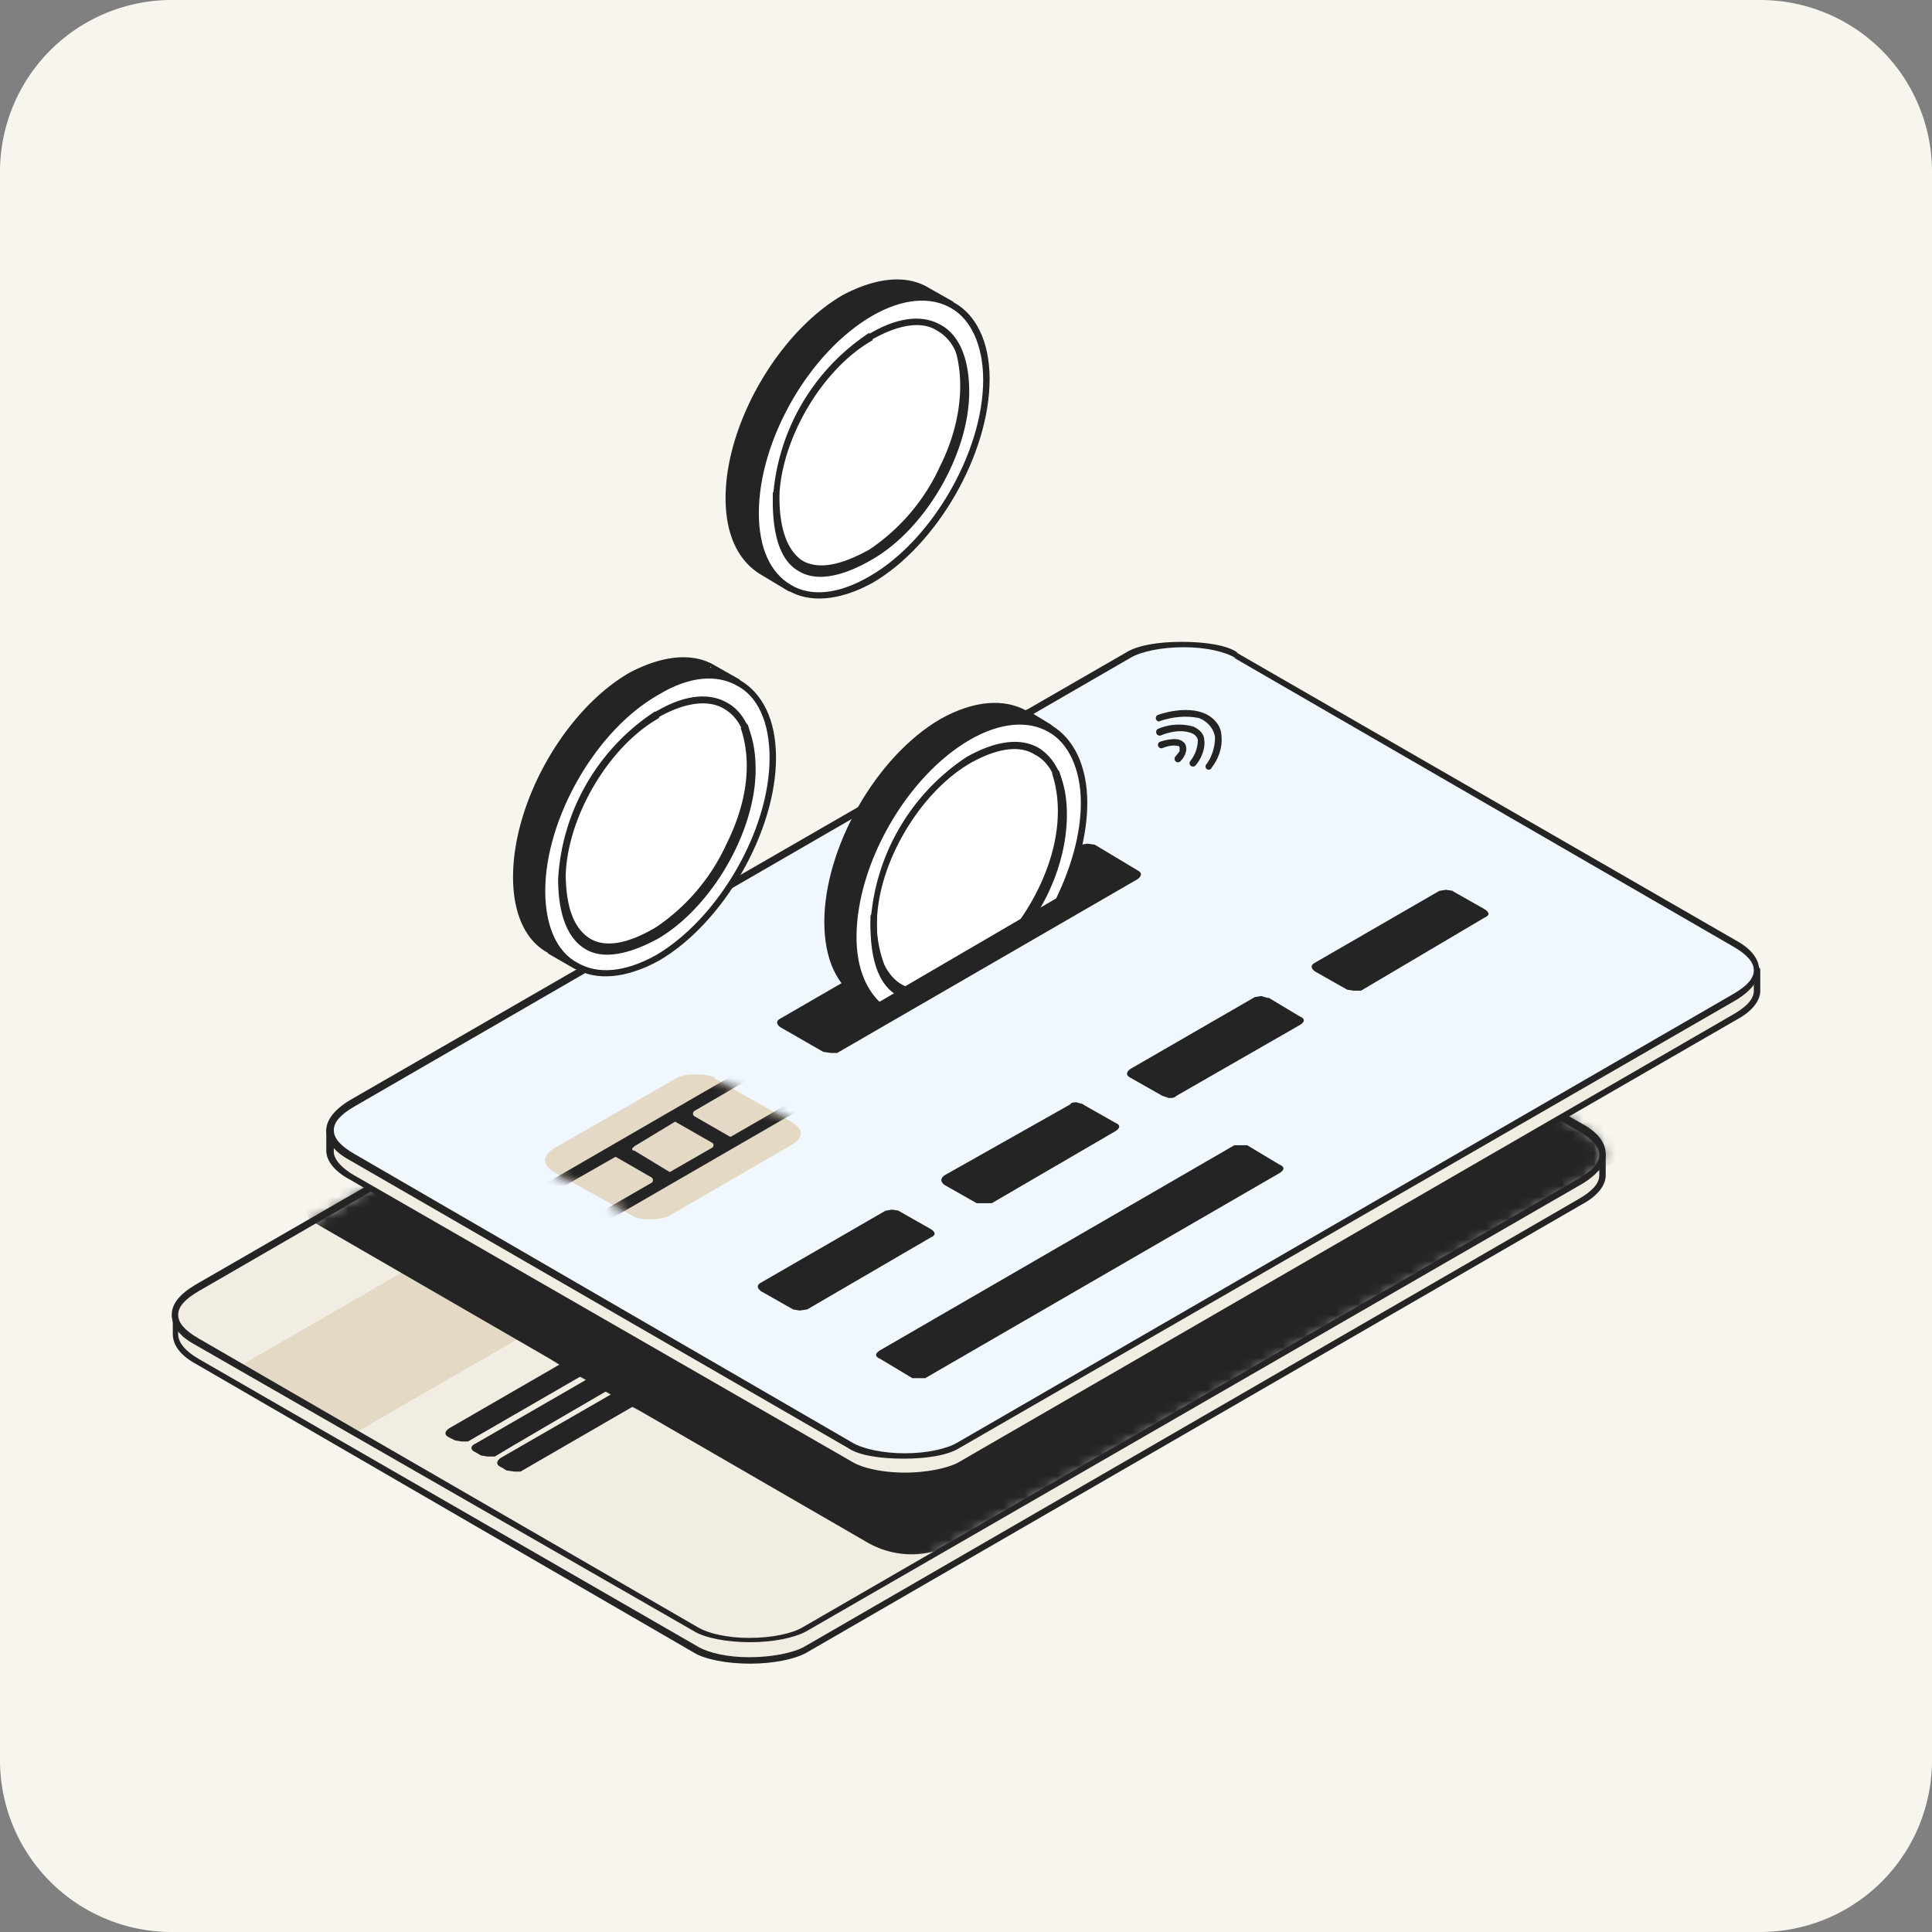 <svg xmlns="http://www.w3.org/2000/svg" width="180" height="180" fill="none"><rect width="100%" height="100%" fill="#808080" stroke="none"/><style><![CDATA[.B{fill:#242424}.C{fill:#fff}.D{fill-rule:evenodd}.E{fill:#f2ede2}]]></style><path fill="#f8f5ef" d="M0 16A16 16 0 0 1 16 0h148a16 16 0 0 1 16 16v148a16 16 0 0 1-16 16H16a16 16 0 0 1-16-16V16Z"/><g clip-path="url(#D)"><g class="D"><path d="M149.3 109.5c0 .8-.7 1.7-2 2.5l-72.4 41.7c-1 .6-3 1-5 1s-4-.4-5-1L18.3 127c-1.3-.8-2-1.7-2-2.6v-1.8h1l1-.6L90.7 80c1-.6 3-1 5-1s4 .4 5 1l46.6 26.9.9.6h1v1.9Z" class="E"/><path d="M149.6 109.5v-2s-.1-.2-.3-.2h-1l-.9-.6L101 79.8c-1-.6-3-1-5.2-1-2.1 0-4.1.4-5.2 1l-72.3 41.8-1 .6h-.9c-.2 0-.3.1-.3.3v1.8c0 1 .7 2 2.2 2.8L64.7 154c1 .6 3 1 5.2 1 2.1 0 4.1-.4 5.2-1l72.3-41.8c1.5-.8 2.2-1.8 2.2-2.7zm-.6-1.6v1.6c0 .8-.7 1.5-1.9 2.2l-72.3 41.8c-1 .5-2.9.9-5 .9-2 0-3.8-.4-4.8-1l-46.5-26.8c-1.2-.7-1.9-1.5-1.9-2.3v-1.5h1c.2-.3.5-.5.9-.7l72.3-41.7c1-.6 2.9-1 4.9-1s3.9.4 4.9 1l46.5 26.8.9.6.2.1h.8z" class="B"/><path d="M100.7 78.2c-1-.6-3-1-5-1s-4 .4-5 1L18.3 120c-2.7 1.5-2.7 3.4 0 5L65 151.9c1 .6 3 1 5 1s4-.4 5-1l72.4-41.8c2.6-1.6 2.6-3.5 0-5l-46.6-26.9Z" class="E"/><path fill="#e4d9c4" d="m104 80.1-81.7 47.2 10.8 6.2 81.7-47.2-10.8-6.2Z"/></g><mask id="A" width="134" height="76" x="16" y="77" maskUnits="userSpaceOnUse"><path d="M100.7 78.2c-1-.6-3-1-5-1s-4 .4-5 1L18.3 120c-2.7 1.5-2.7 3.4 0 5L65 151.9c1 .6 3 1 5 1s4-.4 5-1l72.4-41.8c2.6-1.6 2.6-3.5 0-5l-46.6-26.9Z" class="C"/></mask><g mask="url(#A)" class="B D"><path d="M99 71.3h-.2l-69.7 40.3a1.3 1.3 0 0 0 0 2.2l51.7 29.9a8.3 8.3 0 0 0 8.3 0l66.6-38.5a.7.7 0 0 0 0-1.2L99 71.3Z"/></g><g class="B D"><path d="M100.9 78c-1-.7-3-1-5.2-1-2.1 0-4.1.3-5.2 1l-72.3 41.7c-1.5.9-2.2 1.8-2.2 2.8s.7 2 2.2 2.8L64.7 152c1 .6 3 1 5.2 1 2.1 0 4.1-.4 5.2-1l72.3-41.7c1.5-.9 2.2-1.9 2.2-2.8 0-1-.7-2-2.2-2.8L101 78zm-.3.5l46.5 26.9c1.2.7 1.9 1.4 1.9 2.2s-.7 1.5-1.9 2.2l-72.3 41.8c-1 .6-2.9 1-5 1-2 0-3.8-.4-4.8-1l-46.5-26.9c-1.2-.7-1.9-1.4-1.9-2.2s.7-1.5 1.9-2.2l72.3-41.8c1-.6 2.9-1 4.9-1s3.9.4 4.9 1zm18.6 16.3l-.7-.2c-.2 0-.5 0-.6.2l-71.2 41c-.5.3-.5.7 0 .9l.5.3.7.1h.6l71.2-41.2c.5-.3.5-.6 0-.8l-.5-.3zm-2.4-1.4l-.7-.2c-.2 0-.5 0-.6.2l-71.2 41.1c-.5.2-.5.6 0 .8l.5.3.6.1h.7c6.6-4 64.2-37.2 71.2-41.2.4-.3.4-.6 0-.8l-.5-.3zm-2.5-1.4l-.6-.1h-.6l-71.3 41.2c-.4.3-.4.6 0 .8l.6.3.6.1h.6l71.3-41.2c.4-.3.4-.6 0-.8l-.6-.3z"/></g><mask id="B" width="80" height="47" x="41" y="91" maskUnits="userSpaceOnUse"><path d="M119.2 94.8l-.7-.2c-.2 0-.5 0-.6.2l-71.2 41c-.5.3-.5.7 0 .9l.5.3.7.1h.6l71.2-41.2c.5-.3.5-.6 0-.8l-.5-.3zm-2.4-1.4l-.7-.2c-.2 0-.5 0-.6.2l-71.2 41.1c-.5.2-.5.6 0 .8l.5.3.6.1h.7c6.6-4 64.2-37.2 71.2-41.2.4-.3.4-.6 0-.8l-.5-.3zm-2.5-1.4l-.6-.1h-.6l-71.3 41.2c-.4.3-.4.6 0 .8l.6.3.6.1h.6l71.3-41.2c.4-.3.4-.6 0-.8l-.6-.3z" class="C"/></mask><g mask="url(#B)" class="B D"><path d="M120 83.4h-.2L48 124.8l40.3 23.3 70.8-40.8a.7.7 0 0 0 0-1.2L120 83.4Z"/></g><g class="D"><path d="M163.7 92.3c0 .8-.7 1.7-2 2.5l-72.4 41.7c-1 .6-3 1-5 1s-4-.4-5-1l-46.6-26.8c-1.3-.8-2-1.7-2-2.5v-1.9h1.1l1-.6L105 62.9c1-.6 3-1 5-1s4 .4 5 1l46.6 26.9 1 .6h1v1.9Z" class="E"/><path d="M164 92.3v-1.9c0-.2-.1-.3-.3-.3h-1l-.9-.6-46.5-26.9c-1-.6-3-1-5.2-1-2.1 0-4.1.4-5.2 1A2607084.5 2607084.5 0 0 0 31.7 105h-1c-.2 0-.3.1-.3.3v1.9c0 .9.7 1.9 2.2 2.7L79 136.8c1 .6 3 1 5.2 1 2.1 0 4.1-.4 5.2-1L161.8 95c1.5-.8 2.2-1.8 2.2-2.7zm-.6-1.6v1.6c0 .8-.7 1.5-1.9 2.2l-72.3 41.8c-1 .5-2.9.9-4.9.9s-3.9-.4-4.9-1L33 109.5c-1.2-.7-1.9-1.5-1.9-2.2v-1.6h1a8904656.6 8904656.6 0 0 1 73.2-42.4c1-.6 2.9-1 5-1 2 0 3.8.4 4.8 1L161.5 90l1 .6.1.1h.8z" class="B"/><path fill="#f0f7fe" d="M115.1 61c-1-.6-3-1-5-1s-4 .4-5 1l-72.4 41.8c-2.7 1.5-2.7 3.5 0 5l46.6 26.9c1 .6 3 1 5 1s4-.4 5-1l72.4-41.8c2.7-1.5 2.7-3.5 0-5L115 61Z"/><path d="M115.3 60.8c-1-.7-3-1-5.2-1-2.1 0-4.1.3-5.2 1l-72.3 41.7c-1.5.9-2.2 1.9-2.2 2.8 0 1 .7 2 2.2 2.8L79 134.9c1 .7 3 1 5.2 1 2.1 0 4.1-.3 5.2-1l72.3-41.7c1.5-.9 2.2-1.9 2.2-2.8 0-1-.7-2-2.2-2.8l-46.5-26.8zm-.3.5l46.5 26.9c1.2.7 1.9 1.4 1.9 2.2s-.7 1.5-1.9 2.2l-72.3 41.8c-1 .6-2.9 1-4.9 1s-3.9-.4-4.9-1L33 107.5c-1.2-.7-1.9-1.4-1.9-2.2s.7-1.5 1.9-2.2l72.3-41.8c1-.6 2.9-1 5-1 2 0 3.8.4 4.8 1z" class="B"/><path fill="#e4d9c4" d="M66.6 100.4c-.4-.2-1-.3-1.8-.3-.7 0-1.3.1-1.7.3L51.6 107c-1.1.7-1.1 1.5 0 2.2l7.2 4c.4.3 1 .4 1.7.4.8 0 1.4-.1 1.8-.3l11.4-6.6c1.2-.7 1.2-1.5 0-2.2l-7.1-4z"/></g><mask id="C" width="25" height="14" x="50" y="100" maskUnits="userSpaceOnUse"><path d="M66.6 100.4c-.4-.2-1-.3-1.8-.3-.7 0-1.3.1-1.7.3L51.6 107c-1.1.7-1.1 1.5 0 2.2l7.2 4c.4.3 1 .4 1.7.4.8 0 1.4-.1 1.8-.3l11.4-6.6c1.2-.7 1.2-1.5 0-2.2l-7.1-4z" class="C"/></mask><g mask="url(#C)" class="B D"><path d="M57.4 107.8h-.1l-5.6 3.2-1.1-.6 18.5-10.7 1.1.6-5.5 3.2a.3.3 0 0 0 0 .5l3.3 1.9h.1l5.9-3.4 1 .6-18.5 10.7-1-.6 5.2-3a.3.3 0 0 0 0-.5l-3.3-1.9Zm1.7-1-.2.2c0 .1 0 .2.2.2l3.3 2 4-2.3a.3.3 0 0 0 0-.4 9918.6 9918.6 0 0 0-3.5-2l-3.8 2.3Z"/></g><g class="D"><path d="M83.8 112.8l-.7-.1-.6.1-11.6 6.7c-.4.2-.4.5 0 .8l3 1.7.6.1.7-.1 11.5-6.7c.5-.2.5-.5 0-.8l-3-1.7zm32.5-6.1H115l-33 19.1c-.5.3-.5.6 0 .8l3 1.8h1.2l33-19.1c.5-.3.5-.6 0-.8l-3-1.8zm-14.3-28l-.7-.1-.6.1-28 16.2c-.4.2-.4.5 0 .8l4 2.3.7.1h.6l28-16.2c.4-.3.4-.6 0-.8l-4-2.4zm-1 24.2l-.7-.2c-.2 0-.5 0-.6.2L88 109.5c-.4.3-.4.6 0 .9l3 1.7h1.4l11.5-6.7c.5-.3.5-.6 0-.8l-3-1.7zm17.2-9.9l-.7-.2-.6.1-11.6 6.7c-.4.3-.4.6 0 .8l3 1.7.6.2c.3 0 .5 0 .7-.2l11.5-6.6c.5-.3.5-.6 0-.8l-3-1.8zm17.2-10l-.7-.1-.6.1-11.6 6.7c-.4.2-.4.5 0 .8l3 1.7.6.1h.7l11.5-6.8c.5-.2.5-.5 0-.8l-3-1.7z" class="B"/><path d="M57.7 137.3a11 11 0 0 1 10 0c2.7 1.6 2.7 4.2 0 5.7a11 11 0 0 1-10 0c-2.8-1.5-2.8-4.1 0-5.7Z" class="E"/><g class="B"><path d="M108.2 68.5c1-.4 2-.5 2.8-.2.3.1.6.4.6.7a3.2 3.2 0 0 1-.7 1.9.32.32 0 1 0 .5.4c.6-.7.9-1.7.8-2.3 0-.6-.4-1-1-1.3a5 5 0 0 0-3.3.2.335.335 0 0 0 .3.6zm.1 1.2c.5-.2 1-.3 1.4-.2.1 0 .2 0 .2.2v.3l-.4.5a.32.32 0 0 0 .5.4c.4-.4.6-1 .5-1.3 0-.3-.3-.6-.7-.7s-1.1 0-1.7.2a.316.316 0 0 0 .2.6zm-.3-2.5c1.5-.5 2.7-.5 3.7-.3.8.3 1.4 1 1.5 1.8 0 .7-.2 1.7-.8 2.5a.3.3 0 1 0 .5.3c.7-.9 1-2 .9-2.9 0-.9-.6-1.6-1.3-2-1.1-.6-2.8-.6-4.6 0a.316.316 0 0 0 .2.6zM81.7 93.7l-1.5-.9c-2-1.1-3.1-3.5-3.1-7 0-6.8 4.8-15.1 10.7-18.6 3-1.7 5.7-1.8 7.6-.7l2.4 1.3s.8 3.5.8 5.7c0 4.4-2 9.4-5 13.4l-11.9 6.8z"/><path d="M95.6 66.2c-2-1.1-4.8-1-8 .8-6 3.5-10.8 12-10.8 18.9 0 3.5 1.2 6 3.3 7.2l1.5.9h.3L93.7 87c3.1-4 5.2-9.2 5.2-13.6 0-2.3-.8-5.7-.8-5.7l-.2-.2-2.3-1.4Zm-.3.6 2.2 1.2c.1.7.8 3.5.8 5.5 0 4.3-2 9.3-5 13.1l-11.6 6.7-1.3-.7c-1.9-1.1-3-3.4-3-6.7 0-6.8 4.7-15 10.6-18.4 2.8-1.6 5.4-1.8 7.3-.7Zm.1 0-.2-.4c-.2.3.2.4.2.4ZM51.2 88.6c-2-1.1-3.1-3.6-3.1-7 0-6.8 4.8-15.2 10.7-18.6 3-1.7 5.7-1.9 7.6-.7l2.4 1.3s.8 3.4.8 5.6c0 6.9-4.8 15.2-10.8 18.6-1.7 1-5 2.2-5 2.2l-2.6-1.4Z"/><path d="M51 88.8l2.6 1.5h.3s3.3-1.2 5-2.2c6-3.5 11-12 11-18.9a31.8 31.8 0 0 0-1-5.9L66.6 62c-2-1.2-4.8-1-8 .7-6 3.5-10.8 12-10.8 19 0 3.5 1.2 6 3.3 7.1zm15.3-26.3l2.2 1.3c.1.6.8 3.5.8 5.4 0 6.8-4.8 15-10.6 18.4a40 40 0 0 1-4.9 2.1l-2.4-1.4c-1.9-1-3-3.4-3-6.7 0-6.7 4.7-15 10.6-18.3 2.8-1.7 5.4-1.9 7.3-.8zm.1 0l-.2-.4c-.2.3.2.5.2.5zm4.7-9.1c-2-1.2-3.1-3.6-3.1-7 0-6.9 4.8-15.2 10.7-18.6 3-1.7 5.7-1.9 7.6-.8l2.3 1.4s.9 3.4.9 5.6c0 6.8-4.9 15.2-10.8 18.6-1.8 1-5 2.2-5 2.2L71 53.4z"/><path d="m71 53.6 2.5 1.5h.3s3.3-1.2 5-2.2c6-3.5 11-12 11-19a31.8 31.8 0 0 0-1-5.8l-2.3-1.3c-2-1.2-4.8-1-8 .7-6 3.5-10.9 12-10.9 18.9 0 3.6 1.3 6 3.4 7.2Zm15.2-26.3 2.2 1.3c.1.6.7 3.5.7 5.4 0 6.7-4.7 15-10.5 18.3a40 40 0 0 1-5 2.2L71.4 53c-1.9-1-3-3.4-3-6.7 0-6.8 4.7-15 10.6-18.4 2.8-1.6 5.4-1.8 7.3-.7Zm.1 0-.2-.4c-.2.3.2.4.2.5Z"/></g><path d="M61.2 64.4c6-3.4 10.8-.6 10.8 6.2 0 6.9-4.8 15.2-10.8 18.6-5.9 3.4-10.7.7-10.7-6.2 0-6.8 4.8-15.2 10.7-18.6Z" class="C"/><path d="M61 64.1c-6 3.5-10.8 12-10.8 19 0 3.5 1.3 6 3.3 7.1 2 1.2 4.8 1 7.9-.7 6-3.5 10.9-12 10.9-18.9 0-3.6-1.3-6-3.3-7.2s-4.8-1-8 .7zm.4.6c2.8-1.7 5.4-1.9 7.3-.8 1.9 1 3 3.4 3 6.7 0 6.8-4.8 15-10.6 18.4-2.9 1.6-5.4 1.8-7.3.7-1.9-1-3-3.4-3-6.7 0-6.7 4.7-15 10.6-18.3z" class="B"/><path d="M81.1 29.2c6-3.5 10.8-.7 10.8 6.2C91.9 42.2 87 50.6 81 54s-10.7.6-10.7-6.2c0-6.9 4.8-15.2 10.7-18.6z" class="C"/><path d="M81 28.9c-6 3.5-11 12-11 18.9 0 3.6 1.3 6 3.4 7.2 2 1.2 4.8 1 7.9-.7 6-3.5 10.9-12 10.9-19 0-3.5-1.3-6-3.3-7.1-2-1.2-4.8-1-8 .7Zm.3.5c2.8-1.6 5.4-1.8 7.3-.7 1.8 1 3 3.4 3 6.7 0 6.7-4.8 15-10.6 18.3-2.9 1.7-5.5 1.9-7.3.8-1.9-1.1-3-3.4-3-6.7 0-6.8 4.7-15 10.6-18.4Z" class="B"/><path d="M61.2 66.6c5.2-3 9-1 9 5 0 5.7-4 12.6-9 15.5-5.6 3.2-8.8 1.4-8.8-5.2 0-5.6 4-12.5 8.8-15.3Z" class="C"/><path d="M61 66.3a20 20 0 0 0-9 15.6c0 3.5 1 5.6 2.5 6.5 1.6 1 4 .6 6.9-1 5-3 9-10 9-15.7 0-3.2-1-5.3-2.6-6.2-1.7-1-4-.8-6.7.8Zm.4.5c2.5-1.4 4.6-1.6 6-.8 1.6.9 2.4 2.8 2.4 5.7 0 5.5-4 12.3-8.7 15-2.7 1.6-4.8 2-6.3 1.2-1.4-.8-2.1-2.8-2.1-6 0-5.5 3.9-12.3 8.7-15Z" class="B"/><path d="M81.1 31.3c5.2-3 8.9-.8 8.9 5.2 0 5.6-4 12.5-8.9 15.3-5.6 3.3-8.8 1.5-8.8-5 0-5.7 4-12.6 8.8-15.5Z" class="C"/><g class="B"><path d="M81 31a20 20 0 0 0-9 15.7c0 3.4.8 5.6 2.4 6.5 1.6 1 4 .6 6.9-1.1 5-2.9 9-9.9 9-15.6 0-3.2-1-5.3-2.6-6.2-1.7-1-4-.8-6.7.8Zm.3.6c2.5-1.4 4.6-1.7 6-.8 1.6.9 2.4 2.8 2.4 5.7 0 5.5-4 12.3-8.7 15-2.7 1.6-4.8 2-6.3 1.2-1.4-.9-2.1-2.9-2.1-6 0-5.5 3.9-12.3 8.7-15ZM69 67.8c1.2 3.5.4 7.4-1.3 10.8a18.7 18.7 0 0 1-6.6 7.8c-2.7 1.6-4.8 1.9-6.2 1-1.5-1-2.2-3-2.2-6.2a.3.3 0 1 0-.6 0c0 3.4.9 5.7 2.4 6.7 1.6 1 4 .8 6.9-1 2.5-1.4 5.1-4.4 6.9-8 1.7-3.6 2.5-7.7 1.4-11.3a.3.3 0 1 0-.6.2Z"/><path d="M89 32.6c1 3.4.3 7.4-1.4 10.8a18.7 18.7 0 0 1-6.6 7.8c-2.7 1.5-4.8 1.9-6.3 1-1.4-1-2.1-3-2.1-6.2a.3.3 0 1 0-.6 0c0 3.4.8 5.7 2.4 6.7s4 .7 6.9-1c2.5-1.4 5.1-4.4 6.9-8 1.7-3.6 2.5-7.7 1.3-11.3 0-.2-.2-.3-.4-.2-.1 0-.2.2-.1.4z"/></g><path d="M81.8 93.6c-1.4-1.2-2.3-3.4-2.3-6.3 0-6.9 4.8-15.2 10.7-18.7 6-3.4 10.8-.6 10.8 6.2 0 3-.9 6.2-2.3 9.1l-16.9 9.7Z" class="C"/><path d="M81.6 93.9h.4l16.8-9.7.1-.1c1.5-3 2.4-6.3 2.4-9.3 0-3.5-1.3-6-3.3-7.2-2-1.1-4.8-1-8 .8-6 3.4-10.8 12-10.8 18.9 0 3 .9 5.2 2.4 6.6Zm.3-.6c-1.3-1.3-2.1-3.3-2.1-6 0-6.8 4.7-15 10.6-18.4 2.8-1.6 5.4-1.8 7.3-.7 1.8 1 3 3.4 3 6.6 0 2.9-.9 6-2.3 8.9L82 93.3Z" class="B"/><path d="M83.8 92.5c-1.6-.8-2.4-3-2.4-6.3 0-5.7 4-12.6 8.8-15.4 5.2-3 9-.9 9 5.1 0 3.1-1.3 6.6-3.1 9.5l-12.3 7Z" class="C"/><g class="B"><path d="M83.7 92.8h.3l12.2-7.1.1-.1c2-3 3.1-6.5 3.1-9.7 0-3.1-1-5.2-2.6-6.2-1.7-1-4-.7-6.7.8a20 20 0 0 0-9 15.7c0 3.5.9 5.7 2.6 6.6Zm.1-.7c-1.4-.8-2.1-2.8-2.1-6 0-5.5 3.9-12.2 8.7-15 2.5-1.4 4.6-1.7 6-.8 1.6.8 2.4 2.8 2.4 5.6 0 3-1.1 6.4-3 9.3l-12 7Z"/><path d="M98 72c1.5 4.5-.2 9.7-2.9 13.6a.3.3 0 0 0 .6.4c2.7-4.1 4.5-9.5 3-14.1-.1-.2-.3-.3-.4-.2-.2 0-.3.2-.2.4ZM84.4 91.9c-.8-.3-1.5-1-2-2a11 11 0 0 1-.7-4.5.3.3 0 1 0-.6 0c0 4 1.1 6.3 3.1 7a.3.3 0 0 0 .2-.5Z"/></g></g></g><defs><clipPath id="D"><path d="M16 26h148v129H16z" class="C"/></clipPath></defs></svg>